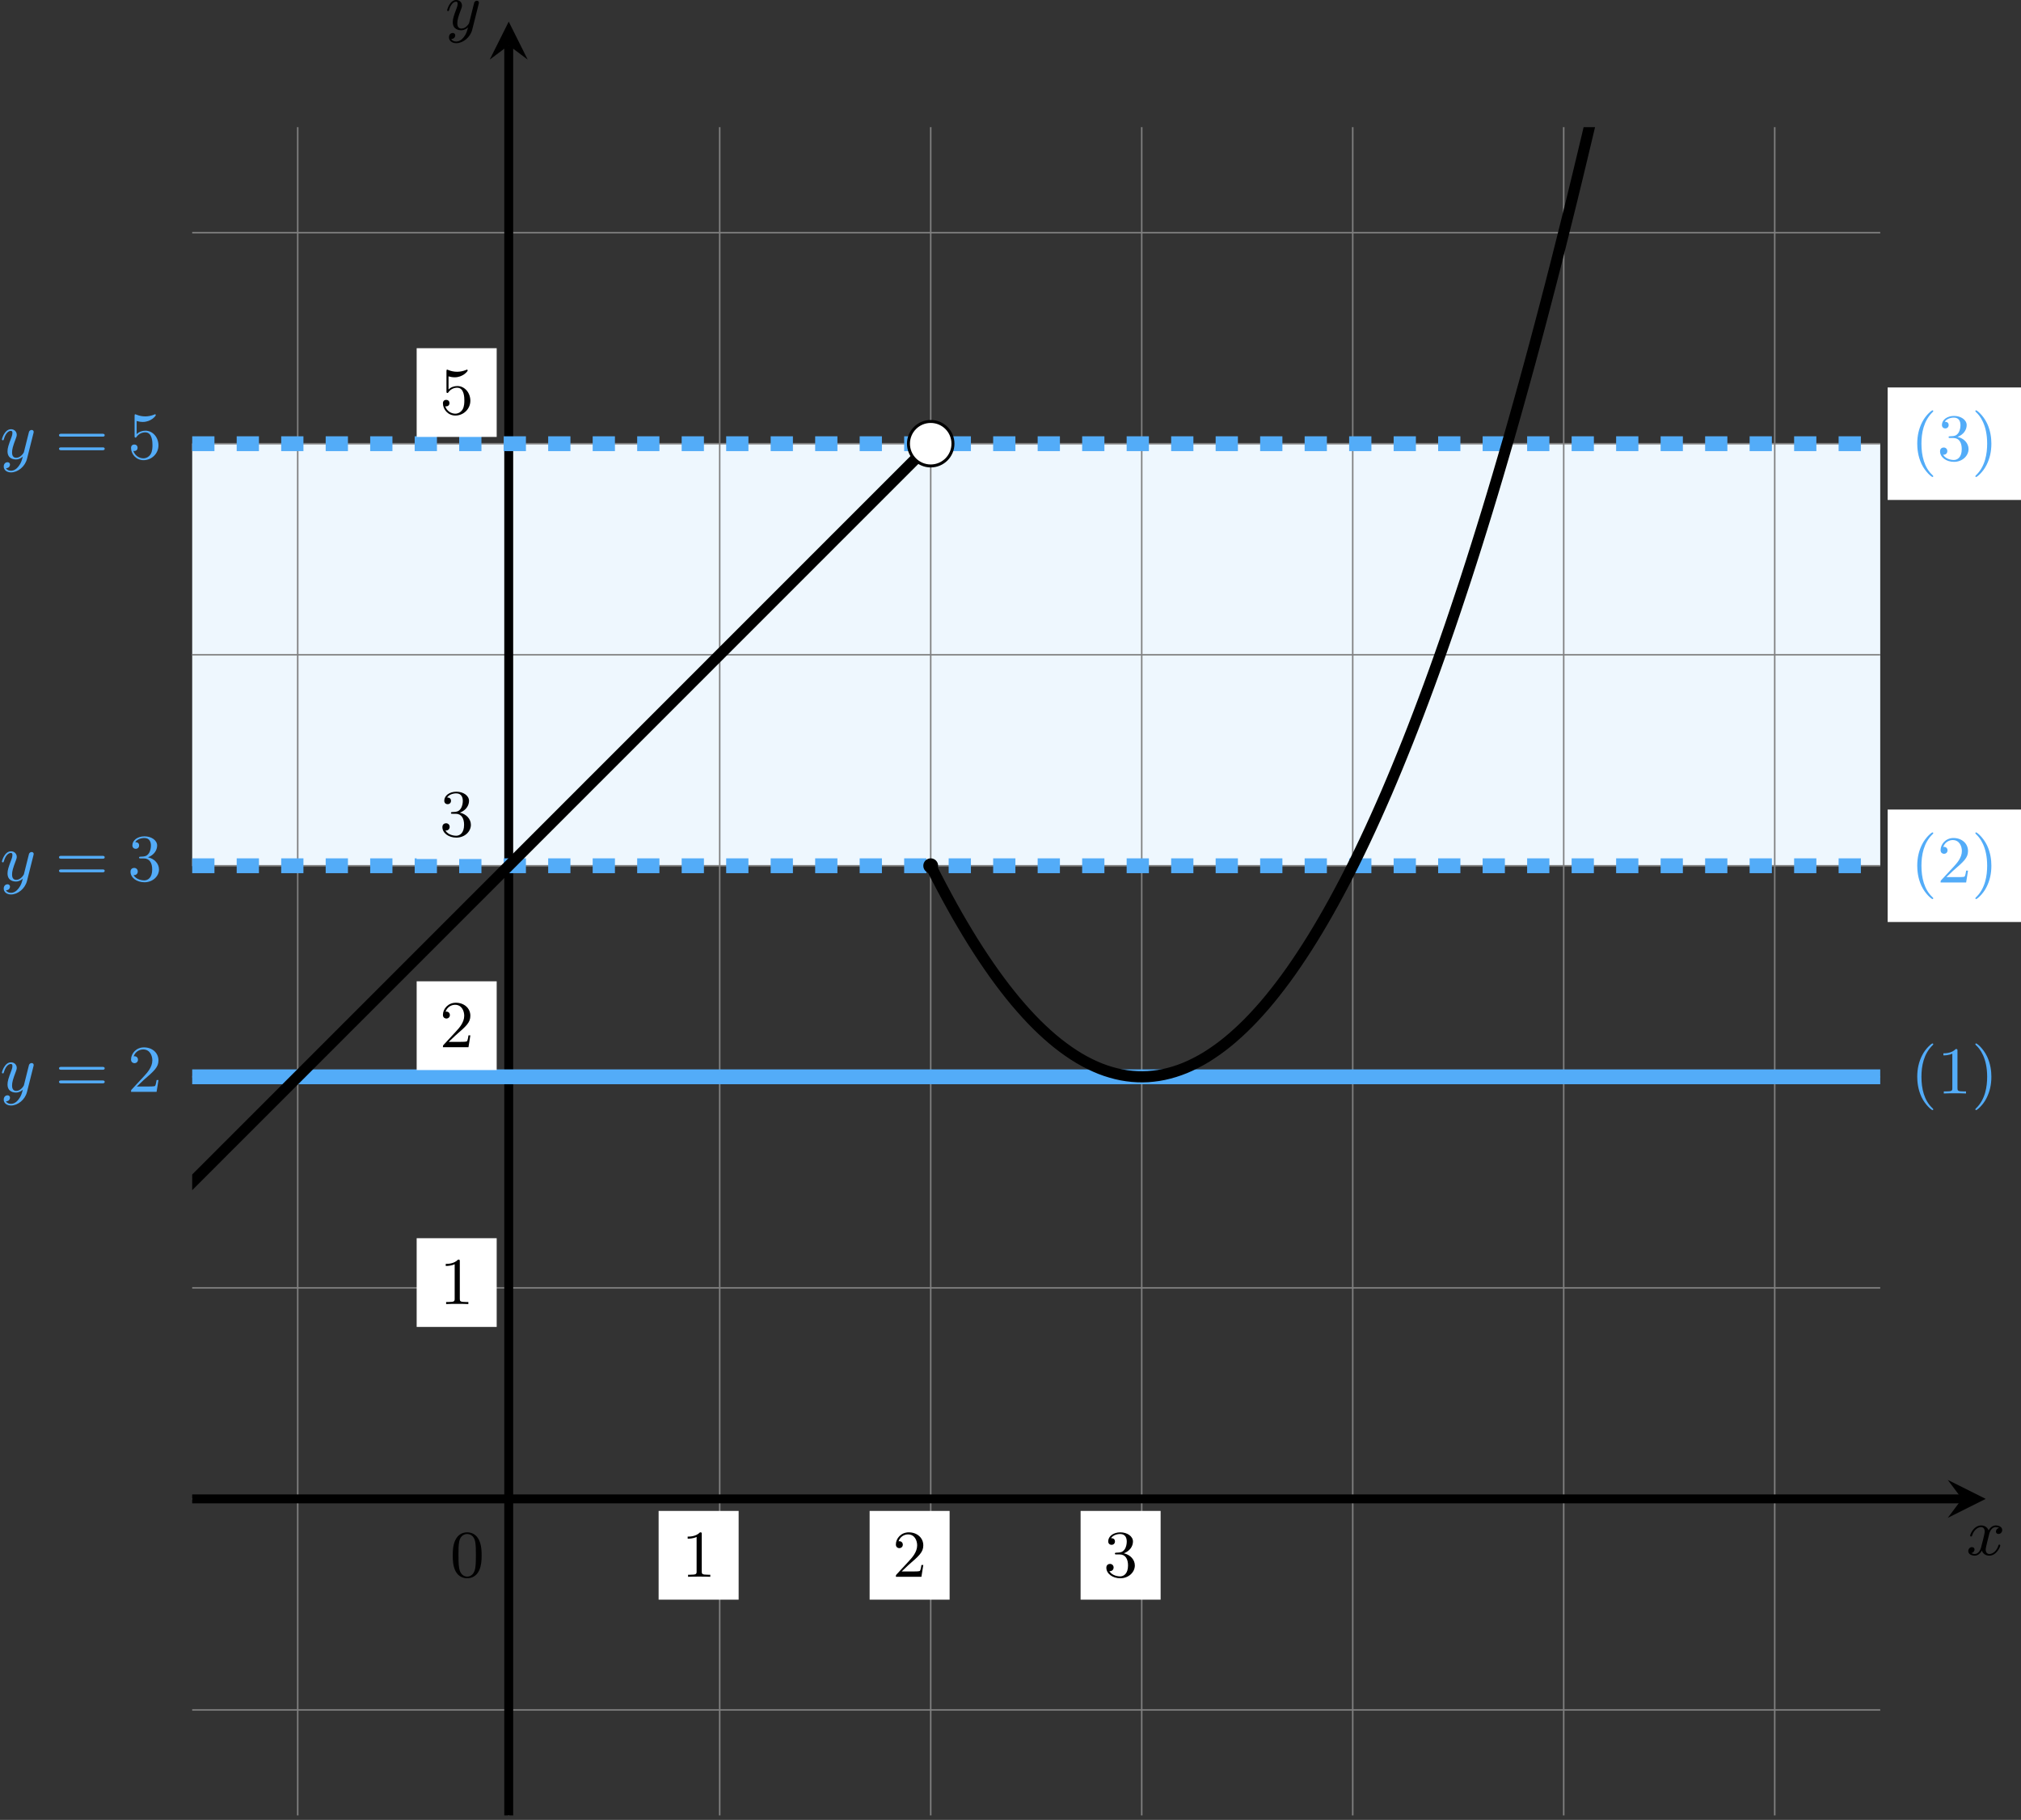 <?xml version='1.0' encoding='UTF-8'?>
<!-- This file was generated by dvisvgm 2.13.3 -->
<svg version='1.1' xmlns='http://www.w3.org/2000/svg' xmlns:xlink='http://www.w3.org/1999/xlink' width='543.017pt' height='488.902pt' viewBox='6.14 788.981 543.017 488.902'>
<rect x="6.14" y="788.981" width="543.017" height="488.902" fill="#333333" stroke="none"/>
<defs>
<clipPath id='clip2'>
<path d='M28.891 638.344V411.57H255.668V638.344ZM255.668 411.57'/>
</clipPath>
<path id='g1-120' d='M4.411-3.622C4.08-3.56 3.981-3.273 3.981-3.138C3.981-2.968 4.107-2.815 4.331-2.815C4.582-2.815 4.824-3.031 4.824-3.344C4.824-3.757 4.376-3.963 3.954-3.963C3.416-3.963 3.102-3.488 2.995-3.3C2.824-3.739 2.43-3.963 2-3.963C1.04-3.963 .52-2.815 .52-2.582C.52-2.502 .583-2.475 .646-2.475C.726-2.475 .753-2.52 .771-2.573C1.049-3.461 1.641-3.739 1.982-3.739C2.242-3.739 2.475-3.569 2.475-3.147C2.475-2.824 2.089-1.39 1.973-.959C1.901-.681 1.632-.126 1.139-.126C.959-.126 .771-.188 .681-.242C.924-.287 1.103-.493 1.103-.726C1.103-.95 .933-1.049 .762-1.049C.502-1.049 .269-.825 .269-.52C.269-.081 .753 .099 1.13 .099C1.65 .099 1.955-.332 2.089-.574C2.313 .018 2.842 .099 3.084 .099C4.053 .099 4.564-1.067 4.564-1.282C4.564-1.327 4.537-1.39 4.447-1.39C4.349-1.39 4.34-1.354 4.295-1.219C4.098-.574 3.578-.126 3.111-.126C2.851-.126 2.609-.287 2.609-.717C2.609-.915 2.735-1.408 2.815-1.748C2.851-1.91 3.093-2.878 3.111-2.941C3.219-3.264 3.488-3.739 3.945-3.739C4.107-3.739 4.277-3.712 4.411-3.622Z'/>
<path id='g1-121' d='M4.501-3.452C4.51-3.497 4.528-3.551 4.528-3.604C4.528-3.721 4.447-3.865 4.25-3.865C4.133-3.865 3.972-3.793 3.9-3.622C3.891-3.587 3.802-3.219 3.748-3.022L3.3-1.228C3.228-.968 3.228-.95 3.21-.87C3.201-.834 2.824-.126 2.179-.126C1.623-.126 1.623-.69 1.623-.861C1.623-1.264 1.739-1.704 2.125-2.708C2.197-2.914 2.251-3.04 2.251-3.21C2.251-3.649 1.919-3.963 1.479-3.963C.619-3.963 .26-2.69 .26-2.582C.26-2.502 .323-2.475 .386-2.475C.484-2.475 .493-2.529 .529-2.645C.717-3.309 1.076-3.739 1.453-3.739C1.668-3.739 1.668-3.569 1.668-3.443C1.668-3.291 1.632-3.129 1.551-2.914C1.13-1.802 1.013-1.426 1.013-.995C1.013 0 1.82 .099 2.152 .099C2.591 .099 2.905-.134 3.067-.296C2.95 .161 2.851 .565 2.502 1.013C2.233 1.372 1.874 1.614 1.479 1.614C1.228 1.614 .933 1.524 .807 1.273C1.282 1.273 1.345 .879 1.345 .789C1.345 .592 1.201 .466 1.004 .466C.789 .466 .502 .637 .502 1.049C.502 1.515 .915 1.838 1.479 1.838C2.394 1.838 3.371 1.058 3.631 .009L4.501-3.452Z'/>
<path id='g4-40' d='M3.058 2.134C3.058 2.089 3.031 2.062 2.977 2C1.82 .941 1.47-.672 1.47-2.242C1.47-3.631 1.739-5.317 3.004-6.519C3.04-6.554 3.058-6.581 3.058-6.626C3.058-6.689 3.013-6.725 2.95-6.725C2.842-6.725 2.035-6.079 1.551-5.102C1.121-4.241 .906-3.318 .906-2.251C.906-1.605 .986-.583 1.479 .475C2.008 1.578 2.842 2.233 2.95 2.233C3.013 2.233 3.058 2.197 3.058 2.134Z'/>
<path id='g4-41' d='M2.672-2.251C2.672-2.986 2.564-3.972 2.098-4.967C1.569-6.07 .735-6.725 .628-6.725C.538-6.725 .52-6.653 .52-6.626C.52-6.581 .538-6.554 .601-6.492C1.121-6.025 2.107-4.806 2.107-2.251C2.107-.968 1.874 .816 .574 2.026C.556 2.053 .52 2.089 .52 2.134C.52 2.161 .538 2.233 .628 2.233C.735 2.233 1.542 1.587 2.026 .61C2.457-.251 2.672-1.175 2.672-2.251Z'/>
<path id='g4-48' d='M4.241-2.869C4.241-3.47 4.214-4.241 3.9-4.914C3.506-5.756 2.824-5.972 2.304-5.972C1.766-5.972 1.085-5.756 .69-4.896C.403-4.277 .359-3.551 .359-2.869C.359-2.286 .377-1.417 .762-.708C1.184 .054 1.883 .197 2.295 .197C2.878 .197 3.542-.054 3.918-.879C4.187-1.479 4.241-2.152 4.241-2.869ZM2.304-.027C2.035-.027 1.39-.152 1.219-1.166C1.13-1.695 1.13-2.466 1.13-2.977C1.13-3.587 1.13-4.295 1.237-4.788C1.417-5.586 1.991-5.747 2.295-5.747C2.636-5.747 3.201-5.568 3.371-4.734C3.47-4.241 3.47-3.542 3.47-2.977C3.47-2.421 3.47-1.668 3.38-1.139C3.192-.117 2.529-.027 2.304-.027Z'/>
<path id='g4-49' d='M2.726-5.73C2.726-5.954 2.717-5.972 2.493-5.972C1.937-5.398 1.112-5.398 .834-5.398V-5.12C1.004-5.12 1.551-5.12 2.035-5.353V-.717C2.035-.386 2.008-.278 1.175-.278H.888V0C1.21-.027 2.008-.027 2.376-.027S3.551-.027 3.873 0V-.278H3.587C2.753-.278 2.726-.386 2.726-.717V-5.73Z'/>
<path id='g4-50' d='M4.142-1.587H3.891C3.873-1.47 3.802-.941 3.685-.798C3.631-.717 3.013-.717 2.833-.717H1.237L2.125-1.56C3.596-2.833 4.142-3.309 4.142-4.223C4.142-5.254 3.291-5.972 2.188-5.972C1.157-5.972 .457-5.156 .457-4.34C.457-3.891 .843-3.847 .924-3.847C1.121-3.847 1.39-3.99 1.39-4.313C1.39-4.582 1.201-4.779 .924-4.779C.879-4.779 .852-4.779 .816-4.77C1.031-5.407 1.605-5.694 2.089-5.694C3.004-5.694 3.318-4.842 3.318-4.223C3.318-3.309 2.627-2.564 2.197-2.098L.556-.323C.457-.224 .457-.206 .457 0H3.891L4.142-1.587Z'/>
<path id='g4-51' d='M2.735-3.156C3.569-3.47 3.963-4.125 3.963-4.743C3.963-5.434 3.201-5.972 2.268-5.972S.637-5.443 .637-4.761C.637-4.465 .834-4.295 1.094-4.295S1.542-4.483 1.542-4.743C1.542-5.057 1.327-5.192 1.022-5.192C1.255-5.568 1.802-5.747 2.242-5.747C2.986-5.747 3.129-5.156 3.129-4.734C3.129-4.465 3.075-4.035 2.851-3.694C2.573-3.291 2.26-3.273 2-3.255C1.775-3.237 1.757-3.237 1.686-3.237C1.605-3.228 1.533-3.219 1.533-3.12C1.533-3.004 1.605-3.004 1.757-3.004H2.179C2.959-3.004 3.3-2.376 3.3-1.524C3.3-.377 2.69-.054 2.233-.054C2.062-.054 1.193-.099 .789-.762C1.112-.717 1.363-.941 1.363-1.246C1.363-1.542 1.139-1.731 .879-1.731C.655-1.731 .386-1.596 .386-1.219C.386-.421 1.219 .197 2.26 .197C3.38 .197 4.214-.61 4.214-1.524C4.214-2.304 3.596-2.968 2.735-3.156Z'/>
<path id='g4-53' d='M.933-3.093C.933-2.932 .933-2.833 1.058-2.833C1.13-2.833 1.157-2.869 1.21-2.95C1.479-3.327 1.91-3.542 2.376-3.542C3.335-3.542 3.335-2.161 3.335-1.838C3.335-1.56 3.335-1.004 3.084-.601C2.842-.224 2.466-.054 2.116-.054C1.587-.054 .986-.386 .771-1.049C.78-1.049 .834-1.031 .897-1.031C1.076-1.031 1.336-1.148 1.336-1.47C1.336-1.748 1.139-1.91 .897-1.91C.708-1.91 .457-1.802 .457-1.444C.457-.628 1.139 .197 2.134 .197C3.219 .197 4.142-.681 4.142-1.793C4.142-2.878 3.371-3.766 2.394-3.766C1.964-3.766 1.524-3.622 1.21-3.3V-5.066C1.479-4.985 1.757-4.94 2.035-4.94C3.138-4.94 3.784-5.738 3.784-5.855C3.784-5.936 3.73-5.972 3.685-5.972C3.667-5.972 3.649-5.972 3.569-5.927C3.147-5.756 2.735-5.685 2.358-5.685C1.973-5.685 1.569-5.756 1.157-5.927C1.067-5.972 1.049-5.972 1.04-5.972C.933-5.972 .933-5.882 .933-5.73V-3.093Z'/>
<path id='g4-61' d='M6.348-2.968C6.474-2.968 6.644-2.968 6.644-3.156C6.644-3.353 6.447-3.353 6.312-3.353H.843C.708-3.353 .511-3.353 .511-3.156C.511-2.968 .69-2.968 .807-2.968H6.348ZM6.312-1.139C6.447-1.139 6.644-1.139 6.644-1.336C6.644-1.524 6.474-1.524 6.348-1.524H.807C.69-1.524 .511-1.524 .511-1.336C.511-1.139 .708-1.139 .843-1.139H6.312Z'/>
</defs>
<g id='page12' transform='matrix(2 0 0 2 0 0)'>
<path d='M28.891 510.781V454.09H255.668V510.781Z' fill='#eef7fe'/>
<path d='M28.891 624.168H255.668M28.891 595.824H255.668M28.891 567.477H255.668M28.891 539.129H255.668M28.891 510.781H255.668M28.891 482.438H255.668M28.891 454.09H255.668M28.891 425.742H255.668M43.066 638.344V411.57M71.414 638.344V411.57M99.758 638.344V411.57M128.106 638.344V411.57M156.453 638.344V411.57M184.8 638.344V411.57M213.144 638.344V411.57M241.492 638.344V411.57' stroke='#808080' fill='none' stroke-width='.199' stroke-miterlimit='10'/>
<g transform='matrix(1 0 0 1 -7.878 10.466)'>
<use x='71.412' y='595.823' xlink:href='#g4-48'/>
</g>
<path d='M28.891 595.824H266.652' stroke='#000' fill='none' stroke-width='1.196' stroke-miterlimit='10'/>
<path d='M269.84 595.824L264.738 593.273L266.652 595.824L264.738 598.375'/>
<g transform='matrix(1 0 0 1 195.816 7.529)'>
<use x='71.412' y='595.823' xlink:href='#g1-120'/>
</g>
<path d='M71.414 638.344V400.582' stroke='#000' fill='none' stroke-width='1.196' stroke-miterlimit='10'/>
<path d='M71.414 397.394L68.863 402.496L71.414 400.582L73.961 402.496'/>
<g transform='matrix(1 0 0 1 -8.529 -197.369)'>
<use x='71.412' y='595.823' xlink:href='#g1-121'/>
</g>
<path d='M28.891 454.09H255.668' stroke='#53acf8' fill='none' stroke-width='1.993' stroke-miterlimit='10' stroke-dasharray='2.989 2.989'/>
<g fill='#53acf8' transform='matrix(1 0 0 1 -68.343 -139.717)'>
<use x='71.412' y='595.823' xlink:href='#g1-121'/>
<use x='78.832' y='595.823' xlink:href='#g4-61'/>
<use x='88.56' y='595.823' xlink:href='#g4-53'/>
</g>
<path d='M256.664 461.645H274.578V446.535H256.664Z' fill='#fff'/>
<g fill='#53acf8' transform='matrix(1 0 0 1 188.322 -139.492)'>
<use x='71.412' y='595.823' xlink:href='#g4-40'/>
<use x='74.996' y='595.823' xlink:href='#g4-51'/>
<use x='79.604' y='595.823' xlink:href='#g4-41'/>
</g>
<path d='M28.891 510.781H255.668' stroke='#53acf8' fill='none' stroke-width='1.993' stroke-miterlimit='10' stroke-dasharray='2.989 2.989'/>
<g fill='#53acf8' transform='matrix(1 0 0 1 -68.343 -83.023)'>
<use x='71.412' y='595.823' xlink:href='#g1-121'/>
<use x='78.832' y='595.823' xlink:href='#g4-61'/>
<use x='88.56' y='595.823' xlink:href='#g4-51'/>
</g>
<path d='M256.664 518.336H274.578V503.231H256.664Z' fill='#fff'/>
<g fill='#53acf8' transform='matrix(1 0 0 1 188.322 -82.799)'>
<use x='71.412' y='595.823' xlink:href='#g4-40'/>
<use x='74.996' y='595.823' xlink:href='#g4-50'/>
<use x='79.604' y='595.823' xlink:href='#g4-41'/>
</g>
<path d='M28.891 539.129H255.668' stroke='#53acf8' fill='none' stroke-width='1.993' stroke-miterlimit='10'/>
<g fill='#53acf8' transform='matrix(1 0 0 1 -68.343 -54.676)'>
<use x='71.412' y='595.823' xlink:href='#g1-121'/>
<use x='78.832' y='595.823' xlink:href='#g4-61'/>
<use x='88.56' y='595.823' xlink:href='#g4-50'/>
</g>
<g fill='#53acf8' transform='matrix(1 0 0 1 188.322 -54.452)'>
<use x='71.412' y='595.823' xlink:href='#g4-40'/>
<use x='74.996' y='595.823' xlink:href='#g4-49'/>
<use x='79.604' y='595.823' xlink:href='#g4-41'/>
</g>
<path d='M59.047 509.875H69.797V497.953H59.047Z' fill='#eef7fe'/>
<g transform='matrix(1 0 0 1 -9.295 -89.019)'>
<use x='71.412' y='595.823' xlink:href='#g4-51'/>
</g>
<path d='M59.047 538.223H69.797V526.301H59.047Z' fill='#fff'/>
<g transform='matrix(1 0 0 1 -9.295 -60.672)'>
<use x='71.412' y='595.823' xlink:href='#g4-50'/>
</g>
<path d='M59.047 453.18H69.797V441.262H59.047Z' fill='#fff'/>
<g transform='matrix(1 0 0 1 -9.295 -145.713)'>
<use x='71.412' y='595.823' xlink:href='#g4-53'/>
</g>
<path d='M59.047 572.727H69.797V560.809H59.047Z' fill='#fff'/>
<g transform='matrix(1 0 0 1 -9.295 -26.166)'>
<use x='71.412' y='595.823' xlink:href='#g4-49'/>
</g>
<path d='M91.551 609.359H102.301V597.441H91.551Z' fill='#fff'/>
<g transform='matrix(1 0 0 1 23.208 10.466)'>
<use x='71.412' y='595.823' xlink:href='#g4-49'/>
</g>
<path d='M119.898 609.359H130.644V597.441H119.898Z' fill='#fff'/>
<g transform='matrix(1 0 0 1 51.555 10.466)'>
<use x='71.412' y='595.823' xlink:href='#g4-50'/>
</g>
<path d='M148.242 609.359H158.992V597.441H148.242Z' fill='#fff'/>
<g transform='matrix(1 0 0 1 79.902 10.466)'>
<use x='71.412' y='595.823' xlink:href='#g4-51'/>
</g>
<path d='M128.106 510.781C128.106 510.781 128.621 511.805 128.816 512.188C129.016 512.574 129.332 513.184 129.531 513.559C129.727 513.934 130.043 514.527 130.242 514.894C130.438 515.258 130.758 515.836 130.953 516.191C131.152 516.547 131.469 517.109 131.664 517.457C131.863 517.801 132.18 518.348 132.379 518.684C132.574 519.019 132.891 519.547 133.09 519.875C133.289 520.199 133.606 520.715 133.801 521.031C134 521.344 134.316 521.844 134.512 522.148C134.711 522.457 135.027 522.938 135.227 523.234C135.422 523.531 135.738 523.996 135.938 524.281C136.137 524.566 136.453 525.019 136.648 525.293C136.848 525.57 137.164 526.004 137.363 526.273C137.559 526.539 137.875 526.957 138.074 527.215C138.269 527.469 138.586 527.871 138.785 528.117C138.984 528.363 139.301 528.75 139.496 528.988C139.695 529.223 140.012 529.594 140.211 529.82C140.406 530.047 140.723 530.402 140.922 530.621C141.117 530.836 141.438 531.176 141.633 531.383C141.832 531.59 142.148 531.91 142.344 532.109C142.543 532.305 142.859 532.613 143.059 532.801C143.254 532.984 143.57 533.277 143.769 533.453C143.965 533.633 144.285 533.906 144.481 534.074C144.68 534.242 144.996 534.5 145.191 534.656C145.391 534.812 145.707 535.059 145.906 535.203C146.102 535.352 146.418 535.578 146.617 535.715C146.816 535.856 147.133 536.066 147.328 536.191C147.527 536.32 147.844 536.516 148.039 536.633C148.238 536.75 148.555 536.93 148.754 537.039C148.949 537.144 149.266 537.309 149.465 537.406C149.664 537.504 149.981 537.652 150.176 537.738C150.375 537.828 150.691 537.961 150.887 538.039C151.086 538.113 151.402 538.231 151.602 538.301C151.797 538.367 152.113 538.469 152.312 538.523C152.512 538.582 152.828 538.668 153.023 538.715C153.223 538.762 153.539 538.832 153.738 538.871C153.934 538.906 154.25 538.961 154.449 538.988C154.644 539.016 154.961 539.051 155.16 539.07C155.359 539.09 155.676 539.109 155.871 539.117C156.07 539.125 156.387 539.129 156.586 539.129C156.781 539.129 157.098 539.117 157.297 539.106C157.492 539.094 157.812 539.066 158.008 539.043C158.207 539.023 158.523 538.981 158.719 538.949C158.918 538.918 159.234 538.859 159.434 538.816C159.629 538.773 159.945 538.699 160.144 538.648C160.34 538.598 160.66 538.508 160.856 538.445C161.055 538.383 161.371 538.277 161.566 538.207C161.766 538.137 162.082 538.012 162.281 537.934C162.477 537.852 162.793 537.711 162.992 537.621S163.508 537.375 163.703 537.273C163.902 537.172 164.219 537.004 164.414 536.894C164.613 536.781 164.93 536.598 165.129 536.477C165.324 536.356 165.641 536.152 165.84 536.019C166.039 535.891 166.356 535.672 166.551 535.531C166.75 535.391 167.066 535.156 167.262 535.008C167.461 534.856 167.777 534.606 167.977 534.445C168.172 534.285 168.488 534.019 168.688 533.848C168.887 533.68 169.203 533.398 169.398 533.215C169.598 533.035 169.914 532.738 170.113 532.547C170.309 532.359 170.625 532.043 170.824 531.844C171.019 531.644 171.336 531.316 171.535 531.106C171.734 530.894 172.05 530.551 172.246 530.328C172.445 530.109 172.761 529.75 172.961 529.519C173.156 529.289 173.472 528.91 173.671 528.672C173.867 528.43 174.187 528.039 174.382 527.789C174.582 527.539 174.898 527.129 175.093 526.871C175.293 526.609 175.609 526.184 175.808 525.914C176.004 525.644 176.32 525.203 176.519 524.926C176.714 524.644 177.035 524.188 177.23 523.898C177.429 523.609 177.746 523.137 177.941 522.836C178.14 522.539 178.457 522.051 178.656 521.738C178.851 521.43 179.168 520.926 179.367 520.606C179.566 520.289 179.882 519.766 180.078 519.438C180.277 519.109 180.593 518.574 180.789 518.234C180.988 517.894 181.304 517.344 181.504 516.992C181.699 516.644 182.015 516.074 182.214 515.719C182.414 515.359 182.73 514.773 182.925 514.406C183.125 514.035 183.441 513.438 183.64 513.059C183.836 512.68 184.152 512.062 184.351 511.672C184.546 511.285 184.863 510.652 185.062 510.254S185.578 509.207 185.773 508.801C185.972 508.391 186.289 507.727 186.488 507.309C186.683 506.891 187 506.211 187.199 505.781C187.394 505.352 187.714 504.656 187.91 504.219C188.109 503.781 188.425 503.07 188.621 502.621C188.82 502.172 189.136 501.445 189.336 500.988C189.531 500.531 189.847 499.785 190.046 499.316C190.242 498.852 190.562 498.09 190.757 497.613C190.957 497.137 191.273 496.359 191.468 495.871C191.668 495.383 191.984 494.594 192.183 494.094C192.379 493.598 192.695 492.789 192.894 492.281C193.089 491.773 193.41 490.953 193.605 490.434C193.804 489.914 194.121 489.078 194.316 488.551C194.515 488.023 194.832 487.168 195.031 486.629C195.226 486.094 195.543 485.223 195.742 484.676C195.941 484.125 196.257 483.242 196.453 482.684C196.652 482.125 196.968 481.223 197.164 480.656C197.363 480.09 197.679 479.172 197.879 478.594C198.074 478.016 198.39 477.082 198.589 476.492C198.789 475.906 199.105 474.957 199.3 474.359C199.5 473.762 199.816 472.797 200.015 472.188C200.211 471.582 200.527 470.602 200.726 469.984C200.921 469.367 201.238 468.367 201.437 467.742C201.636 467.113 201.953 466.102 202.148 465.465C202.347 464.828 202.664 463.797 202.863 463.148C203.058 462.504 203.375 461.457 203.574 460.801C203.769 460.145 204.089 459.082 204.285 458.418C204.484 457.75 204.8 456.672 204.996 455.996C205.195 455.32 205.511 454.227 205.711 453.539C205.906 452.852 206.222 451.742 206.421 451.047C206.617 450.352 206.937 449.227 207.132 448.52C207.332 447.813 207.648 446.672 207.843 445.957C208.043 445.238 208.359 444.082 208.558 443.355C208.754 442.629 209.07 441.457 209.269 440.723C209.464 439.984 209.785 438.797 209.98 438.051C210.179 437.305 210.496 436.102 210.691 435.344C210.89 434.586 211.207 433.367 211.406 432.602C211.601 431.836 211.918 430.598 212.117 429.824C212.316 429.047 212.632 427.793 212.828 427.008C213.027 426.223 213.343 424.953 213.539 424.16C213.738 423.363 214.054 422.078 214.254 421.273C214.449 420.469 214.765 419.168 214.964 418.352C215.164 417.535 215.48 416.219 215.675 415.395C215.875 414.57 216.191 413.238 216.39 412.402C216.586 411.566 216.902 410.219 217.101 409.375C217.296 408.527 217.613 407.164 217.812 406.309C218.011 405.453 218.328 404.074 218.523 403.211C218.722 402.344 219.039 400.949 219.238 400.074C219.433 399.199 219.75 397.785 219.949 396.902C220.144 396.016 220.464 394.59 220.66 393.695C220.859 392.801 221.175 391.355 221.371 390.453C221.57 389.547 221.886 388.086 222.086 387.172C222.281 386.258 222.597 384.781 222.796 383.859C222.992 382.934 223.312 381.441 223.507 380.508C223.707 379.574 224.023 378.066 224.218 377.121C224.418 376.176 224.734 374.652 224.933 373.699C225.129 372.746 225.445 371.207 225.644 370.242C225.839 369.277 226.16 367.723 226.355 366.746C226.554 365.773 226.871 364.203 227.066 363.219C227.265 362.234 227.582 360.648 227.781 359.652C227.976 358.66 228.293 357.059 228.492 356.051C228.691 355.047 229.007 353.43 229.203 352.418C229.402 351.402 229.718 349.77 229.914 348.742C230.113 347.719 230.429 346.07 230.629 345.035C230.824 344 231.14 342.336 231.339 341.293C231.539 340.246 231.855 338.566 232.05 337.512C232.25 336.457 232.566 334.762 232.765 333.695C232.961 332.633 233.277 330.918 233.476 329.848C233.671 328.773 233.988 327.043 234.187 325.961C234.386 324.875 234.703 323.129 234.898 322.035C235.097 320.941 235.414 319.18 235.613 318.078C235.808 316.973 236.125 315.195 236.324 314.082C236.519 312.969 236.839 311.176 237.035 310.055C237.234 308.93 237.55 307.121 237.746 305.988C237.945 304.855 238.261 303.031 238.461 301.887C238.656 300.742 238.972 298.902 239.171 297.75C239.367 296.598 239.687 294.738 239.882 293.578C240.082 292.414 240.398 290.539 240.593 289.367C240.793 288.195 241.109 286.305 241.308 285.125C241.504 283.941 241.82 282.035 242.019 280.844C242.214 279.648 242.535 277.73 242.73 276.527C242.929 275.324 243.246 273.387 243.441 272.176C243.64 270.961 243.957 269.012 244.156 267.789C244.351 266.566 244.668 264.598 244.867 263.363C245.066 262.133 245.382 260.148 245.578 258.906C245.777 257.664 246.093 255.664 246.289 254.41C246.488 253.156 246.804 251.141 247.004 249.879C247.199 248.617 247.515 246.586 247.714 245.313C247.914 244.039 248.23 241.992 248.425 240.711C248.625 239.43 248.941 237.363 249.14 236.074C249.336 234.781 249.652 232.703 249.851 231.398C250.046 230.098 250.363 228 250.562 226.691C250.761 225.379 251.078 223.266 251.273 221.945C251.472 220.621 251.789 218.496 251.988 217.164C252.183 215.832 252.5 213.688 252.699 212.348C252.894 211.004 253.214 208.848 253.41 207.496C253.609 206.145 253.925 203.969 254.121 202.605C254.32 201.246 254.636 199.055 254.836 197.684C255.031 196.313 255.347 194.105 255.546 192.723C255.742 191.34 256.062 189.117 256.257 187.727C256.457 186.336 256.773 184.098 256.968 182.695C257.168 181.293 257.484 179.039 257.683 177.629C257.879 176.219 258.195 173.945 258.394 172.527C258.593 171.105 258.91 168.816 259.105 167.387C259.304 165.957 259.621 163.652 259.816 162.211C260.015 160.773 260.332 158.453 260.531 157.004C260.726 155.551 261.043 153.219 261.242 151.758S261.757 147.945 261.953 146.477C262.152 145.004 262.468 142.637 262.664 141.156C262.863 139.676 263.179 137.297 263.379 135.805C263.574 134.313 263.89 131.914 264.089 130.414C264.289 128.914 264.605 126.5 264.8 124.992C265 123.48 265.316 121.051 265.515 119.531C265.711 118.012 266.027 115.563 266.226 114.035C266.421 112.504 266.738 110.043 266.937 108.5C267.136 106.961 267.453 104.484 267.648 102.934C267.847 101.383 268.164 98.891 268.363 97.332C268.558 95.77 268.875 93.262 269.074 91.691C269.269 90.121 269.785 86.016 269.785 86.016' stroke='#000' fill='none' stroke-width='1.494' stroke-miterlimit='10' clip-path='url(#clip2)'/>
<path d='M-13.629 595.824C-13.629 595.824-13.113 595.309-12.918 595.109C-12.719 594.914-12.402 594.598-12.203 594.398C-12.008 594.203-11.691 593.883-11.492 593.688C-11.293 593.488-10.977 593.172-10.781 592.977C-10.582 592.777-10.266 592.461-10.066 592.262C-9.871 592.066-9.555 591.75-9.355 591.551C-9.16 591.355-8.844 591.035-8.645 590.84C-8.445 590.641-8.129 590.324-7.934 590.129C-7.734 589.93-7.418 589.613-7.219 589.414C-7.023 589.219-6.707 588.902-6.508 588.703C-6.312 588.508-5.992 588.188-5.797 587.992C-5.598 587.793-5.281 587.477-5.086 587.281C-4.887 587.082-4.57 586.766-4.371 586.566C-4.176 586.371-3.859 586.055-3.66 585.855C-3.465 585.656-3.144 585.34-2.949 585.144C-2.75 584.945-2.434 584.629-2.238 584.434C-2.039 584.234-1.723 583.918-1.523 583.719C-1.328 583.523-1.012 583.207-.812 583.008S-.297 582.492-.102 582.297C.098 582.098 .414 581.781 .609 581.582C.809 581.387 1.125 581.07 1.324 580.871C1.52 580.676 1.836 580.359 2.035 580.16C2.234 579.961 2.551 579.644 2.746 579.449C2.945 579.25 3.262 578.934 3.457 578.734C3.656 578.539 3.973 578.223 4.172 578.023C4.367 577.828 4.684 577.508 4.883 577.312C5.082 577.113 5.398 576.797 5.594 576.602C5.793 576.402 6.109 576.086 6.309 575.887C6.504 575.691 6.82 575.375 7.019 575.176C7.215 574.981 7.531 574.66 7.731 574.465C7.93 574.266 8.246 573.949 8.441 573.754C8.641 573.555 8.957 573.238 9.156 573.039C9.352 572.844 9.668 572.527 9.867 572.328C10.062 572.133 10.383 571.812 10.578 571.617C10.777 571.418 11.094 571.102 11.289 570.906C11.488 570.707 11.805 570.391 12.004 570.191C12.199 569.996 12.516 569.68 12.715 569.481C12.91 569.281 13.23 568.965 13.426 568.769C13.625 568.57 13.941 568.254 14.137 568.059C14.336 567.859 14.652 567.543 14.852 567.344C15.047 567.148 15.363 566.832 15.562 566.633S16.078 566.117 16.273 565.922C16.473 565.723 16.789 565.406 16.984 565.207C17.184 565.012 17.5 564.695 17.699 564.496C17.895 564.301 18.211 563.984 18.41 563.785C18.609 563.586 18.926 563.269 19.121 563.074C19.32 562.875 19.637 562.559 19.836 562.359C20.031 562.164 20.348 561.848 20.547 561.648C20.742 561.453 21.059 561.133 21.258 560.938C21.457 560.738 21.773 560.422 21.969 560.227C22.168 560.027 22.484 559.711 22.684 559.512C22.879 559.316 23.195 559 23.395 558.801C23.59 558.606 23.906 558.285 24.105 558.09C24.305 557.891 24.621 557.574 24.816 557.379C25.016 557.18 25.332 556.863 25.531 556.664C25.727 556.469 26.043 556.152 26.242 555.953C26.438 555.754 26.758 555.438 26.953 555.242C27.152 555.043 27.469 554.727 27.664 554.531C27.863 554.332 28.18 554.016 28.379 553.816C28.574 553.621 28.891 553.305 29.09 553.106C29.285 552.906 29.605 552.59 29.801 552.394C30 552.195 30.316 551.879 30.512 551.684C30.711 551.484 31.027 551.168 31.227 550.969C31.422 550.773 31.738 550.457 31.938 550.258S32.453 549.742 32.648 549.547C32.848 549.348 33.164 549.031 33.359 548.832C33.559 548.637 33.875 548.32 34.074 548.121C34.27 547.926 34.586 547.609 34.785 547.41C34.984 547.211 35.301 546.894 35.496 546.699C35.695 546.5 36.012 546.184 36.211 545.984C36.406 545.789 36.723 545.473 36.922 545.273C37.117 545.078 37.434 544.758 37.633 544.562C37.832 544.363 38.148 544.047 38.344 543.852C38.543 543.652 38.859 543.336 39.059 543.137C39.254 542.941 39.57 542.625 39.77 542.426C39.965 542.231 40.281 541.91 40.48 541.715C40.68 541.516 40.996 541.199 41.191 541.004C41.391 540.805 41.707 540.488 41.906 540.289C42.102 540.094 42.418 539.777 42.617 539.578C42.812 539.379 43.133 539.062 43.328 538.867C43.527 538.668 43.844 538.352 44.039 538.156C44.238 537.957 44.555 537.641 44.754 537.441C44.949 537.246 45.266 536.93 45.465 536.731C45.66 536.531 45.98 536.215 46.176 536.019C46.375 535.82 46.691 535.504 46.887 535.309C47.086 535.109 47.402 534.793 47.602 534.594C47.797 534.398 48.113 534.082 48.312 533.883S48.828 533.367 49.023 533.172C49.223 532.973 49.539 532.656 49.734 532.457C49.934 532.262 50.25 531.945 50.449 531.746C50.645 531.551 50.961 531.234 51.16 531.035C51.359 530.836 51.676 530.519 51.871 530.324C52.07 530.125 52.387 529.809 52.586 529.609C52.781 529.414 53.098 529.098 53.297 528.898C53.492 528.703 53.809 528.383 54.008 528.188C54.207 527.988 54.523 527.672 54.719 527.477C54.918 527.277 55.234 526.961 55.434 526.762C55.629 526.566 55.945 526.25 56.145 526.051C56.34 525.856 56.66 525.535 56.855 525.34C57.055 525.141 57.371 524.824 57.566 524.629C57.766 524.43 58.082 524.113 58.281 523.914C58.477 523.719 58.793 523.402 58.992 523.203C59.188 523.004 59.508 522.688 59.703 522.492C59.902 522.293 60.219 521.977 60.414 521.781C60.613 521.582 60.93 521.266 61.129 521.066C61.324 520.871 61.641 520.555 61.84 520.356C62.035 520.156 62.355 519.84 62.551 519.644C62.75 519.445 63.066 519.129 63.262 518.93C63.461 518.734 63.777 518.418 63.977 518.219C64.172 518.023 64.488 517.707 64.688 517.508S65.203 516.992 65.398 516.797C65.598 516.598 65.914 516.281 66.109 516.082C66.309 515.887 66.625 515.57 66.824 515.371C67.02 515.176 67.336 514.859 67.535 514.66C67.734 514.461 68.051 514.144 68.246 513.949C68.445 513.75 68.762 513.434 68.961 513.234C69.156 513.039 69.473 512.723 69.672 512.523C69.867 512.328 70.184 512.008 70.383 511.812C70.582 511.613 70.898 511.297 71.094 511.102C71.293 510.902 71.609 510.586 71.809 510.387C72.004 510.191 72.32 509.875 72.52 509.676C72.715 509.481 73.035 509.16 73.23 508.965C73.43 508.766 73.746 508.449 73.941 508.254C74.141 508.055 74.457 507.738 74.656 507.539C74.852 507.344 75.168 507.027 75.367 506.828C75.562 506.629 75.883 506.312 76.078 506.117C76.277 505.918 76.594 505.602 76.789 505.406C76.988 505.207 77.305 504.891 77.504 504.691C77.699 504.496 78.016 504.18 78.215 503.981C78.41 503.781 78.73 503.465 78.926 503.269C79.125 503.07 79.441 502.754 79.637 502.555C79.836 502.359 80.152 502.043 80.352 501.844C80.547 501.648 80.863 501.332 81.062 501.133S81.578 500.617 81.773 500.422C81.973 500.223 82.289 499.906 82.484 499.707C82.684 499.512 83 499.195 83.199 498.996C83.394 498.801 83.711 498.481 83.91 498.285C84.109 498.086 84.426 497.769 84.621 497.574C84.82 497.375 85.137 497.059 85.336 496.859C85.531 496.664 85.848 496.348 86.047 496.148C86.242 495.953 86.559 495.633 86.758 495.438C86.957 495.238 87.273 494.922 87.469 494.727C87.668 494.527 87.984 494.211 88.184 494.012C88.379 493.816 88.695 493.5 88.894 493.301C89.09 493.105 89.41 492.785 89.606 492.59C89.805 492.391 90.121 492.074 90.316 491.879C90.516 491.68 90.832 491.363 91.031 491.164C91.227 490.969 91.543 490.652 91.742 490.453C91.938 490.254 92.258 489.938 92.453 489.742C92.652 489.543 92.969 489.227 93.164 489.031C93.363 488.832 93.68 488.516 93.879 488.316C94.074 488.121 94.391 487.805 94.59 487.605C94.785 487.406 95.106 487.09 95.301 486.895C95.5 486.695 95.816 486.379 96.012 486.18C96.211 485.984 96.527 485.668 96.727 485.469C96.922 485.273 97.238 484.957 97.438 484.758S97.953 484.242 98.148 484.047C98.348 483.848 98.664 483.531 98.859 483.332C99.059 483.137 99.375 482.82 99.574 482.621C99.769 482.426 100.086 482.105 100.285 481.91C100.484 481.711 100.801 481.395 100.996 481.199C101.195 481 101.512 480.684 101.711 480.484C101.906 480.289 102.223 479.973 102.422 479.773C102.617 479.578 102.934 479.258 103.133 479.063C103.332 478.863 103.648 478.547 103.844 478.352C104.043 478.152 104.359 477.836 104.559 477.637C104.754 477.441 105.07 477.125 105.269 476.926C105.465 476.73 105.785 476.41 105.981 476.215C106.18 476.016 106.496 475.699 106.691 475.504C106.891 475.305 107.207 474.988 107.406 474.789C107.602 474.594 107.918 474.277 108.117 474.078C108.312 473.879 108.633 473.563 108.828 473.367C109.027 473.168 109.344 472.852 109.539 472.656C109.738 472.457 110.055 472.141 110.254 471.941C110.449 471.746 110.766 471.43 110.965 471.23C111.16 471.031 111.481 470.715 111.676 470.52C111.875 470.32 112.191 470.004 112.387 469.805C112.586 469.609 112.902 469.293 113.102 469.094C113.297 468.898 113.613 468.582 113.812 468.383S114.328 467.867 114.523 467.672C114.723 467.473 115.039 467.156 115.234 466.957C115.434 466.762 115.75 466.445 115.949 466.246C116.144 466.051 116.461 465.73 116.66 465.535C116.859 465.336 117.176 465.02 117.371 464.824C117.57 464.625 117.887 464.309 118.086 464.109C118.281 463.914 118.598 463.598 118.797 463.398C118.992 463.203 119.309 462.883 119.508 462.688C119.707 462.488 120.023 462.172 120.219 461.977C120.418 461.777 120.734 461.461 120.934 461.262C121.129 461.066 121.445 460.75 121.644 460.551C121.84 460.355 122.16 460.035 122.356 459.84C122.555 459.641 122.871 459.324 123.066 459.129C123.266 458.93 123.582 458.613 123.781 458.414C123.977 458.219 124.293 457.902 124.492 457.703C124.688 457.504 125.008 457.188 125.203 456.992C125.402 456.793 125.719 456.477 125.914 456.281C126.113 456.082 126.43 455.766 126.629 455.566C126.824 455.371 127.141 455.055 127.34 454.855C127.535 454.656 128.051 454.145 128.051 454.145' stroke='#000' fill='none' stroke-width='1.494' stroke-miterlimit='10' clip-path='url(#clip2)'/>
<path d='M131.094 454.09C131.094 452.438 129.758 451.102 128.106 451.102C126.457 451.102 125.117 452.438 125.117 454.09C125.117 455.738 126.457 457.078 128.106 457.078C129.758 457.078 131.094 455.738 131.094 454.09Z' fill='#fff' clip-path='url(#clip2)'/>
<path d='M131.094 454.09C131.094 452.438 129.758 451.102 128.106 451.102C126.457 451.102 125.117 452.438 125.117 454.09C125.117 455.738 126.457 457.078 128.106 457.078C129.758 457.078 131.094 455.738 131.094 454.09Z' stroke='#000' fill='none' stroke-width='.399' stroke-miterlimit='10' clip-path='url(#clip2)'/>
<path d='M128.902 510.781C128.902 510.344 128.547 509.984 128.106 509.984S127.309 510.344 127.309 510.781C127.309 511.223 127.664 511.578 128.106 511.578S128.902 511.223 128.902 510.781Z' clip-path='url(#clip2)'/>
<path d='M128.902 510.781C128.902 510.344 128.547 509.984 128.106 509.984S127.309 510.344 127.309 510.781C127.309 511.223 127.664 511.578 128.106 511.578S128.902 511.223 128.902 510.781Z' stroke='#000' fill='none' stroke-width='.399' stroke-miterlimit='10' clip-path='url(#clip2)'/>
</g>
</svg>